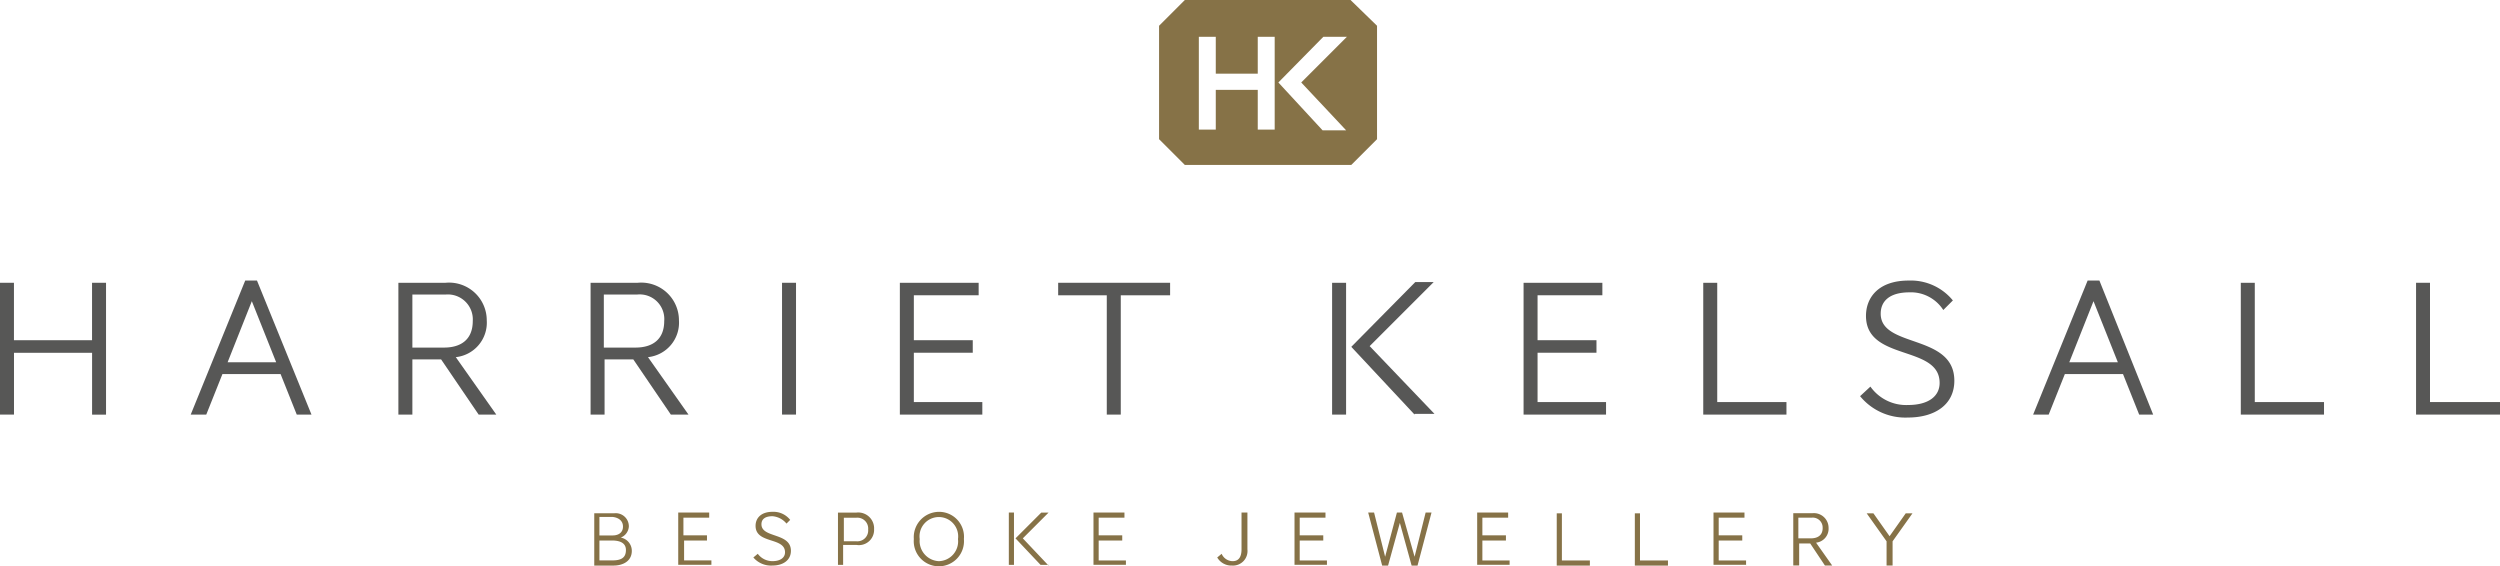 <?xml version="1.0" encoding="UTF-8"?> <svg xmlns="http://www.w3.org/2000/svg" width="185.669" height="42.056" viewBox="0 0 185.669 42.056"><g id="Harriet_Kelsall" data-name="Harriet Kelsall" style="isolation: isolate"><path id="Path_419" data-name="Path 419" d="M6.836,38.4v4.266h-5.8V38.4H0v9.789H1.039V43.6h5.8v4.594H7.875V38.4Z" transform="translate(0 -17.399)" fill="#575756"></path><path id="Path_420" data-name="Path 420" d="M33.775,48.053l-1.2-3.008h-4.32l-1.2,3.008H25.9L29.947,38.1h.875l4.047,9.953Zm-3.336-8.422-1.8,4.539h3.609Z" transform="translate(-11.736 -17.263)" fill="#575756"></path><path id="Path_421" data-name="Path 421" d="M60.061,48.189l-2.789-4.1H55.139v4.1H54.1V38.4h3.5a2.8,2.8,0,0,1,3.063,2.789,2.574,2.574,0,0,1-2.3,2.734l3.008,4.266ZM57.6,39.275H55.139v3.938h2.352c1.258,0,2.133-.6,2.133-1.969A1.853,1.853,0,0,0,57.6,39.275" transform="translate(-24.513 -17.399)" fill="#575756"></path><path id="Path_422" data-name="Path 422" d="M86.161,48.189l-2.789-4.1H81.239v4.1H80.2V38.4h3.5a2.8,2.8,0,0,1,3.063,2.789,2.574,2.574,0,0,1-2.3,2.734l3.008,4.266Zm-2.516-8.914H81.184v3.938h2.352c1.258,0,2.133-.6,2.133-1.969a1.827,1.827,0,0,0-2.023-1.969" transform="translate(-36.339 -17.399)" fill="#575756"></path><rect id="Rectangle_156" data-name="Rectangle 156" width="1.039" height="9.789" transform="translate(58.08 21.001)" fill="#575756"></rect><path id="Path_423" data-name="Path 423" d="M122.2,48.189V38.4h5.852v.93h-4.813v3.336h4.375v.93h-4.375V47.26h5.086v.93Z" transform="translate(-55.37 -17.399)" fill="#575756"></path><path id="Path_424" data-name="Path 424" d="M148.349,39.33v8.86h-1.039V39.33H143.7V38.4h8.313v.93Z" transform="translate(-65.112 -17.399)" fill="#575756"></path><path id="Path_425" data-name="Path 425" d="M180.9,38.355h1.039v9.789H180.9Zm6.125,9.789-4.7-5.031L187.08,38.3h1.367l-4.758,4.758,4.813,5.031h-1.477Z" transform="translate(-81.968 -17.354)" fill="#575756"></path><path id="Path_426" data-name="Path 426" d="M206.9,48.189V38.4h5.852v.93h-4.813v3.336h4.375v.93h-4.375V47.26h5.086v.93Z" transform="translate(-93.748 -17.399)" fill="#575756"></path><path id="Path_427" data-name="Path 427" d="M231.3,48.189V38.4h1.039v8.86h5.141v.93Z" transform="translate(-104.804 -17.399)" fill="#575756"></path><path id="Path_428" data-name="Path 428" d="M256.264,38.975c-1.477,0-2.133.656-2.133,1.586,0,2.57,5.469,1.477,5.469,4.977,0,1.8-1.477,2.734-3.445,2.734a4.345,4.345,0,0,1-3.555-1.586l.766-.711a3.255,3.255,0,0,0,2.789,1.367c1.531,0,2.352-.656,2.352-1.641,0-2.844-5.469-1.586-5.469-4.977,0-1.367.93-2.625,3.172-2.625a4.04,4.04,0,0,1,3.281,1.477l-.711.711a2.863,2.863,0,0,0-2.516-1.313" transform="translate(-114.456 -17.263)" fill="#575756"></path><path id="Path_429" data-name="Path 429" d="M283.975,48.053l-1.2-3.008h-4.32l-1.2,3.008H276.1l4.047-9.953h.875l3.992,9.953Zm-3.391-8.422-1.8,4.539h3.609Z" transform="translate(-125.104 -17.263)" fill="#575756"></path><path id="Path_430" data-name="Path 430" d="M304.3,48.189V38.4h1.039v8.86h5.141v.93Z" transform="translate(-137.881 -17.399)" fill="#575756"></path><path id="Path_431" data-name="Path 431" d="M328.1,38.4v9.789h6.235v-.93h-5.2V38.4Z" transform="translate(-148.665 -17.399)" fill="#575756"></path><path id="Path_432" data-name="Path 432" d="M159.314,0,157.4,1.914v8.422l1.914,1.914h12.36l1.914-1.914V1.914L171.619,0Zm6.946,6.125L169.6,2.734h1.75l-3.391,3.391,3.336,3.555h-1.75Zm-1.531-.656V2.734h1.258V9.625h-1.258V6.672h-3.117V9.625h-1.258V2.734h1.258V5.469Z" transform="translate(-71.319)" fill="#867247"></path><path id="Path_433" data-name="Path 433" d="M83.489,72.4a1,1,0,0,0-.82-.984.949.949,0,0,0,.6-.82.974.974,0,0,0-1.094-.984H80.7v3.883h1.422c.711,0,1.367-.328,1.367-1.094m-.656-1.8c0,.438-.328.656-.766.656h-.984V69.883h.984c.492.055.766.328.766.711m.219,1.75c0,.547-.328.766-.984.766h-.984V71.633h.93c.656,0,1.039.219,1.039.711M89.4,73.492v-.383H87.372V71.633h1.7V71.25h-1.75V69.938h1.914v-.383h-2.3v3.883H89.4Zm5.578-3.117.273-.273a1.578,1.578,0,0,0-1.313-.6c-.875,0-1.258.492-1.258,1.039,0,1.367,2.188.82,2.188,1.969,0,.383-.328.656-.93.656a1.346,1.346,0,0,1-1.094-.547l-.328.273a1.719,1.719,0,0,0,1.422.6c.766,0,1.367-.383,1.367-1.094,0-1.367-2.188-.93-2.188-1.969,0-.383.273-.6.82-.6a1.5,1.5,0,0,1,1.039.547m6.508.383a1.179,1.179,0,0,0-1.313-1.2H98.8v3.883h.383V71.961h.984a1.129,1.129,0,0,0,1.313-1.2m-.438.055a.805.805,0,0,1-.875.875h-.93v-1.75h.93a.805.805,0,0,1,.875.875m6.672.711a1.471,1.471,0,0,1-1.422,1.641,1.5,1.5,0,0,1-1.422-1.641,1.436,1.436,0,1,1,2.844,0m.438,0a1.85,1.85,0,0,0-1.859-2.023,1.882,1.882,0,0,0-1.859,2.023,1.866,1.866,0,1,0,3.719,0m6.289,1.969-1.914-2.023,1.914-1.914H113.9l-1.914,1.914,1.859,1.969h.6Zm-2.57-3.938h-.383v3.883h.383Zm8.313,3.938v-.383h-2.023V71.633h1.75V71.25h-1.75V69.938h1.914v-.383h-2.3v3.883h2.406Zm8.586-3.938v2.734c0,.492-.164.875-.656.875a.9.9,0,0,1-.82-.547l-.328.273a1.208,1.208,0,0,0,1.094.6,1.079,1.079,0,0,0,1.148-1.2V69.555Zm6.344,3.938v-.383h-2.023V71.633h1.75V71.25h-1.75V69.938h1.914v-.383h-2.3v3.883h2.406Zm7.766-3.938h-.437l-.82,3.281-.93-3.281h-.383l-.875,3.281-.82-3.281h-.438l1.039,3.938h.438l.875-3.172.875,3.172h.438Zm5.8,3.938v-.383h-2.023V71.633h1.75V71.25h-1.75V69.938h1.914v-.383h-2.3v3.883h2.406Zm5.961,0v-.383h-2.078v-3.5h-.383v3.883Zm5.8,0v-.383h-2.078v-3.5h-.383v3.883Zm5.8,0v-.383H164.21V71.633h1.75V71.25h-1.75V69.938h1.914v-.383h-2.3v3.883h2.406Zm5.688-2.789c0,.547-.383.766-.875.766h-.93V69.938h.984a.734.734,0,0,1,.82.766m.711,2.789-1.2-1.7a1.038,1.038,0,0,0,.93-1.094,1.092,1.092,0,0,0-1.2-1.094h-1.422v3.883h.438V71.852h.82l1.094,1.641Zm4.484,0v-1.8l1.477-2.078H178.1l-1.2,1.7-1.2-1.7H175.2l1.477,2.078v1.8Z" transform="translate(-36.566 -31.491)" fill="#867247"></path></g></svg> 